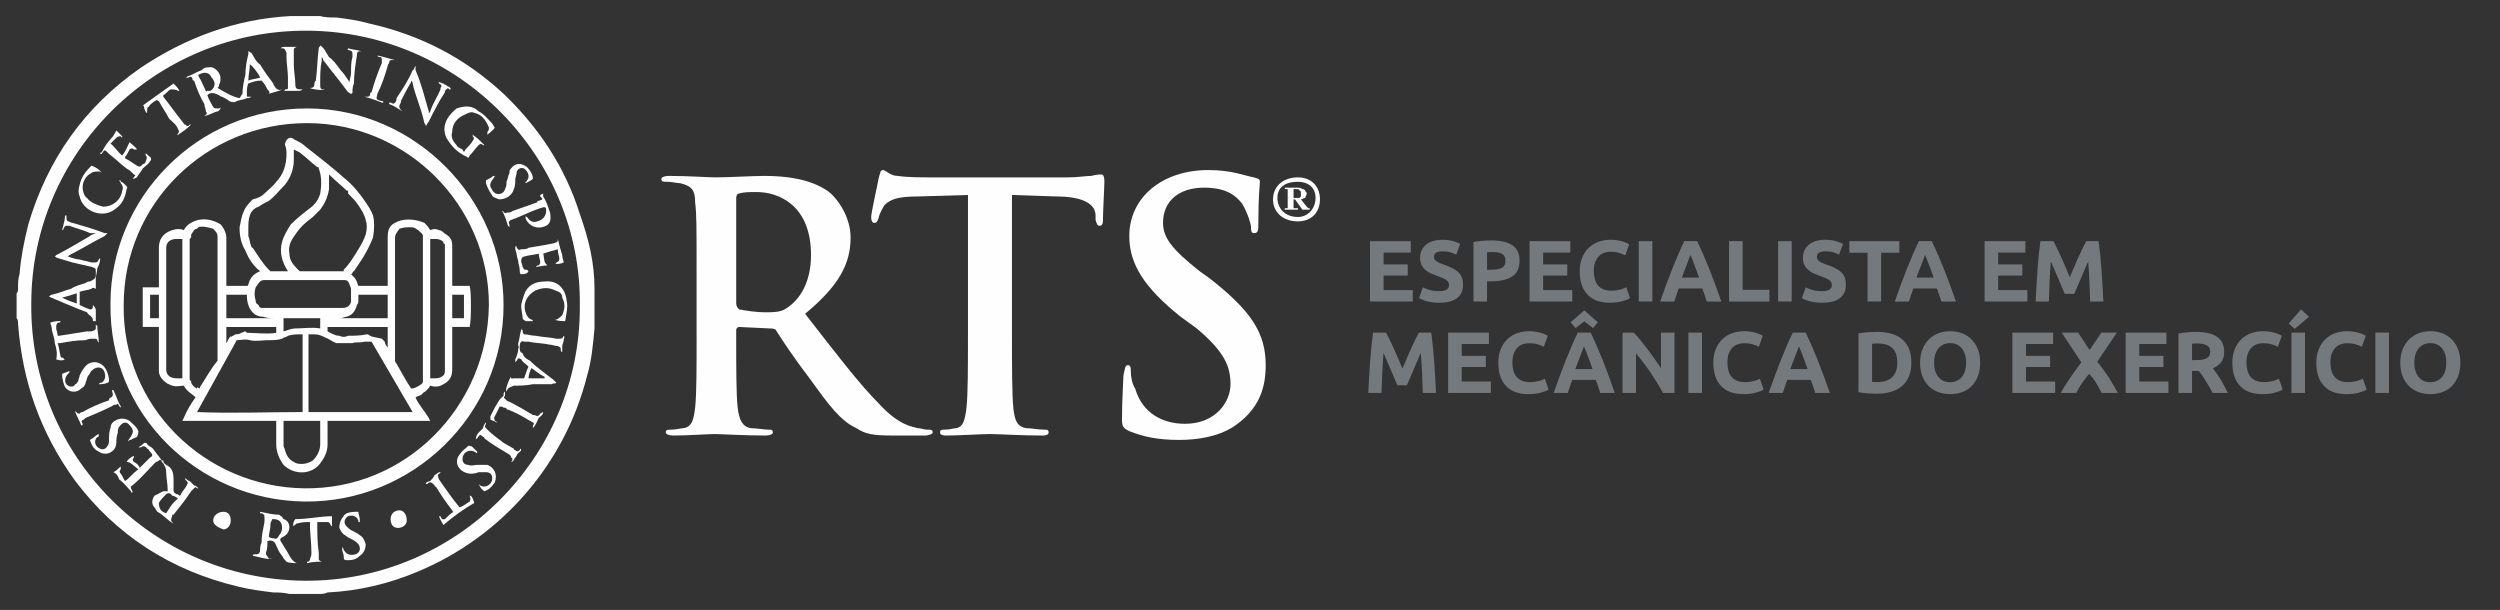 <?xml version="1.0" encoding="utf-8"?>
<!-- Generator: Adobe Illustrator 17.0.0, SVG Export Plug-In . SVG Version: 6.00 Build 0)  -->
<!DOCTYPE svg PUBLIC "-//W3C//DTD SVG 1.1//EN" "http://www.w3.org/Graphics/SVG/1.1/DTD/svg11.dtd">
<svg version="1.1" id="Camada_1" xmlns="http://www.w3.org/2000/svg" xmlns:xlink="http://www.w3.org/1999/xlink" x="0px" y="0px"
	 width="519.5px" height="126.75px" viewBox="0 0 519.5 126.75" enable-background="new 0 0 519.5 126.75" xml:space="preserve">
<rect x="0" y="0" width="519.5" height="126.75" fill="#333333" stroke="none"/>
<path fill="#FEFEFE" d="M14.118,53.317c0.914,0.305,1.829,0.61,2.438,0.61c0.914,0.305,1.523,0.305,2.438,0.61H19.3
	c0.913,0,0.913,0,1.219-0.61c0,0,0,0,0.305-0.305c0,0.914-0.305,1.524-0.61,2.133c0,0.61-0.305,1.524-0.305,2.133
	c0,0.914,0,1.524,0,2.134c-0.61-0.305-0.61-0.305-0.914,0c-0.914,0.305-1.523,0.305-2.438,0.61c0,0.914,0,1.829,0,2.743
	c0.609,0.305,1.219,0.61,2.133,0.915c0.305,0,0.61,0,0.61-0.61c0,0,0,0,0-0.305c0.609,0.61,0.609,0.913,0.609,1.219
	c0,0.305,0,0.914,0,1.219s0,0.609,0,0.914c-0.609,0-0.609,0-0.609,0s0,0,0-0.305c0-0.307-0.306-0.611-0.61-0.914
	c-0.305,0-0.61-0.611-0.61-0.611c-2.438-0.914-4.572-1.829-6.705-2.743c-0.609-0.305-0.914-0.305-1.219-0.61
	c0.305,0,0.305-0.305,0.61-0.305c1.523-0.305,2.743-0.914,3.962-1.219c0.914-0.61,2.133-0.914,3.048-1.219
	c0.305-0.305,0.61-0.305,0.914-0.305c0.61-0.305,1.219-0.61,1.219-1.219c0-0.305,0-0.305,0-0.914c0-0.61,0-0.61-0.914-0.914
	c-1.219-0.305-2.743-0.61-3.962-0.914c-0.914-0.305-2.133-0.61-3.048-0.914c-0.305,0-0.305-0.305-0.61-0.305l0.306-0.305
	c2.438-1.219,4.877-2.743,7.01-3.962c0.305-0.305,0.61-0.305,1.219-0.61c-0.61,0-0.914,0-1.219,0
	c-1.219-0.61-2.743-0.914-4.268-1.524h-0.305c-0.61,0-0.61,0-0.914,0.61c0,0,0,0.305-0.305,0.305l0,0
	c0.305-1.219,0.61-2.133,0.61-3.048c0.305,0,0.305,0,0.305,0c0,0.305,0,0.305,0,0.305c0,0.61,0,0.61,0.305,0.914
	c0.305,0,0.61,0.305,0.914,0.305c2.133,0.61,4.268,1.219,6.705,2.133c0.305,0,0.305,0,0.61,0c-0.306,0.305-0.306,0.305-0.61,0.61
	c-2.438,1.219-4.877,2.743-7.315,3.962L14.118,53.317L14.118,53.317z M15.948,60.936L15.948,60.936
	c-0.914,0.305-1.829,0.61-3.048,0.914c1.219,0.61,2.133,0.914,3.048,1.219C15.948,62.46,15.948,61.851,15.948,60.936z"/>
<path fill="#FEFEFE" d="M45.817,22.533c0,0-0.305,0.61-0.61,0.61c-1.219,0.305-1.829,0.914-2.743,0.914l0,0
	c0.61-0.305,0.61-0.61,0.306-0.914c0-0.61-0.306-0.914-0.306-1.524c-0.914-1.524-1.523-3.048-2.133-4.877
	c-0.305,0-0.305,0-0.305-0.305c-0.305-0.61-0.305-0.61-0.914-0.305c-0.305,0-0.305,0-0.305,0h-0.306c0.306,0,0.306-0.305,0.61-0.305
	c0.914-0.305,1.829-0.914,2.743-1.219c0.609-0.61,0.914-0.61,1.523-0.61c1.22-0.305,2.438,1.219,2.438,2.134
	c0,0.61,0,0.914-0.305,1.524c0,0.305,0,0.305-0.306,0.61c1.524,0.914,3.048,1.829,4.572,2.133c0.305-0.305,0.305-0.61,0.61-0.914
	c0-1.219,0.305-2.743,0.609-3.962c0-1.524,0.306-3.048,0.61-4.267c0,0,0-0.305,0-0.61c0.305,0,0.305,0.305,0.61,0.305
	c0.609,0.914,0.913,1.829,1.828,2.438c0.914,1.524,1.829,2.743,2.743,3.962c0,0.305,0.306,0.61,0.306,0.61
	c0.305,0.61,0.914,0.914,1.523,0.61l0,0c-0.305,0.305-1.829,0.61-2.743,0.914c0.306-0.305,0-0.61-0.305-0.914
	c-0.305-0.61-0.61-1.219-1.219-1.829l0,0c-1.219,0-1.829,0.305-2.743,0.61C51.3,17.962,51.3,18.876,51.3,19.79
	c0,0.305,0,0.305,0.305,0.305s0.305,0,0.61,0C51.914,20.4,51.61,20.4,51.306,20.4c-0.61,0.305-1.22,0.305-2.134,0.61
	c-0.305,0.305-0.913,0.305-1.523,0c-0.305-0.305-0.914-0.61-1.524-0.914c-0.305,0-0.609-0.305-0.609-0.305
	c-1.22-0.61-1.829-0.61-2.438,0c0.305,0.914,0.914,1.829,1.219,2.438c0.306,0.305,0.306,0.305,0.914,0.305
	c0.306,0,0.61,0,0.61-0.305C45.817,22.533,45.817,22.533,45.817,22.533L45.817,22.533z M41.244,15.523L41.244,15.523v0.305
	c0.61,0.914,0.914,1.829,1.524,3.048c0,0,0,0.305,0.305,0c0.305,0,0.61,0,0.61,0c0.609-0.305,0.914-0.914,0.914-1.524
	c0-0.305-0.306-0.914-0.61-1.219C43.378,14.914,42.463,14.914,41.244,15.523L41.244,15.523z M51.608,16.743L51.608,16.743
	c0.61-0.305,1.523-0.305,2.438-0.61c-0.305-0.914-1.828-2.743-2.133-2.743C51.912,14.609,51.608,15.523,51.608,16.743z"/>
<path fill="#FEFEFE" d="M28.748,92.939c0.61-0.305,0.914-0.611,1.22-0.914c0.305,0,0.609,0,0.609,0.305
	c0.305,0.305,0.914,0.609,1.219,0.914c0.61,0.914,1.22,1.523,1.829,2.438c0.306,0,0.306,0,0.306,0c0,0.611,0.305,0.611,0.609,0.914
	c1.22,0.611,1.524,1.523,1.524,3.049c0,0.609,0,1.523,0,2.133c0,0.305,0,0.609,0.61,0.914c0.305,0,0.305,0,0.609,0.305
	c0.305,0,0.305-0.305,0.305-0.305c0.306-0.609,0.914-1.219,1.22-1.83c0.305-0.609,0.305-0.609-0.306-1.219c0,0,0,0,0-0.305
	c0.306,0.305,0.61,0.609,0.914,0.609c0.306,0.307,0.61,0.611,0.914,0.914c0.306,0,0.61,0.307,0.914,0.611l0,0h-0.305
	c-0.305-0.305-0.305-0.305-0.61,0s-0.609,0.609-0.609,0.609c-1.22,1.828-2.438,3.354-3.657,4.877c-0.305,0-0.305,0-0.305,0.305
	c-0.306,0.914-0.306,0.914,0.305,1.525c0,0,0,0,0.609,0h-0.609l0,0c-1.219-0.611-2.133-1.83-3.354-2.439
	c-0.305-0.305-0.305-0.609-0.609-0.914c-0.61-0.609-0.61-1.523,0-2.438c0.609-0.305,1.219-0.609,1.829-0.914
	c0.305,0,0.609,0,0.914,0c0-0.305,0-0.305,0-0.305c0-1.219-0.306-2.438-0.306-3.656c0-0.914-0.305-1.221-0.609-1.83l-0.306-0.305
	c0-0.305-0.305-0.609-0.609-0.305c0,0-0.306,0.305-0.61,0.305c-1.524,1.523-3.048,3.354-4.877,4.877
	c-0.61,0.305-0.305,0.609,0,1.219c0,0,0,0,0,0.305l0,0c-0.305,0-0.305-0.305-0.305-0.305c-0.914-0.914-1.524-1.828-2.438-2.438
	c-0.305-0.914-0.61-1.219-1.219-1.523c0.61-0.307,0.914-0.611,1.523-1.221c0,0.307,0,0.307,0,0.307s0,0,0,0.305
	c-0.305,0.305-0.305,0.609,0,0.914c0.306,0.305,0.61,1.219,0.914,1.523c0.914-0.609,1.524-1.523,2.743-2.438
	c-0.914-0.611-1.523-1.525-2.438-1.525c0.305-0.609,1.219-1.219,1.523-1.219c0,0,0,0,0,0.305c-0.305,0.307-0.305,0.611,0,0.914
	c0.61,0.307,0.914,0.611,1.22,1.221c0.305-0.307,0.305-0.307,0.305-0.307c0.609-0.609,1.219-1.219,1.829-1.828
	c0.609-0.305,0.609-0.609,0-1.219c-0.306-0.305-0.306-0.611-0.61-0.611c-0.305-0.609-0.914-0.609-1.219-0.305
	c-0.305,0-0.305,0-0.305,0.305C29.054,92.939,29.054,92.939,28.748,92.939L28.748,92.939z M36.978,103.605L36.978,103.605
	c-0.306-0.305-0.914-0.609-1.219-0.609c-0.306-0.609-0.914-0.609-1.22-0.305c-0.609,0.609-1.219,1.219-1.523,1.828
	c0,0.914,0.305,1.83,1.523,2.133C35.149,105.74,35.759,104.521,36.978,103.605z"/>
<path fill="#FEFEFE" d="M116.527,72.822L116.527,72.822c0-0.609,0-0.609-0.61-0.914c-0.609,0-1.219-0.305-1.829-0.305
	c-1.219-0.305-3.048-0.305-4.267-0.609c-0.305,0-0.61,0-0.914,0c-0.61-0.305-0.914,0.305-0.914,0.914v0.305
	c0,0.609,0,0.914,0.61,1.219c0.305,0.914,0.914,1.219,1.523,1.525c1.524,1.523,3.354,2.742,4.877,3.961
	c0.306,0.305,0.306,0.305,0.61,0.609c-0.305,0.307-0.61,0-0.914,0.307c-1.219,0-2.743,0-3.962,0
	c-1.524,0.305-2.743,0.305-3.962,0.305c-0.61,0.305-1.219,0.305-1.524,1.219l0,0c-0.305-0.305,0.306-2.133,0.914-3.049
	c0,0.305,0.306,0.611,0.306,0.305c0.914,0,1.829,0,2.438,0c0.305-0.914,0.61-1.828,0.914-2.438c-0.61-0.609-1.219-0.914-1.524-1.523
	c-0.609-0.305-0.609-0.305-0.913,0.305c0,0,0,0-0.306,0.305c0-0.305,0-0.305,0-0.609c0.306-0.609,0.61-1.523,0.61-2.133
	c0-0.305,0.305-0.305,0-0.611c0-0.305,0-0.305,0-0.609c0.305-0.914,0.305-1.828,0.61-2.742c0,0,0,0,0-0.305
	c0,0.305,0.305,0.305,0.305,0.305c0,0.609,0,0.609,0.305,0.914c0.914,0,1.524,0.305,2.438,0.305
	c1.523,0.305,3.048,0.305,4.267,0.609h0.305c0.914,0,0.914,0,1.22-0.609l0,0c0.305,0.305,0,0.609,0,0.914
	c0,0.303-0.306,0.914-0.306,1.219s0,0.609,0,1.219C116.831,73.129,116.527,73.129,116.527,72.822L116.527,72.822z M113.173,78.613
	L113.173,78.613v-0.305c-1.219-0.609-1.828-1.219-2.742-1.828c-0.306,0.609-0.61,1.523-0.61,2.133
	C110.736,78.613,111.65,78.613,113.173,78.613z"/>
<path fill="#FEFEFE" d="M66.541,9.428c0.914,0.61,1.22,1.524,1.829,2.438c0.914,0.61,1.524,1.524,2.438,2.743
	c0.609,0.61,1.219,1.524,1.829,2.438c0-0.61,0.305-1.219,0.305-1.829c0-1.219,0-2.438,0.305-3.353V11.56
	c0-0.914,0-0.914-0.914-1.219c0,0,0,0-0.305,0c0.305,0,0.305-0.305,0.305-0.305c0.914,0.305,1.829,0.305,2.743,0.61l0,0
	c-0.609,0-0.914,0-0.914,0.914c-0.305,1.829-0.609,3.962-0.609,5.791c-0.306,0.61-0.306,1.219-0.306,1.829c0,0,0,0.305-0.305,0.305
	s-0.305-0.305-0.61-0.305c-1.523-2.133-3.353-4.267-5.181-6.705c0,0,0-0.305-0.305-0.61c0,0.305,0,0.61,0,0.914
	c-0.306,1.219-0.306,3.048-0.306,4.267v0.305c0,0.914,0,1.219,0.61,1.219c0.305,0,0.305,0,0.305,0c-0.305,0.305-2.743,0-3.048-0.305
	h0.305c0.306,0,0.61-0.305,0.61-0.61s0-0.61,0.305-0.914c0.306-2.133,0.306-4.572,0.61-6.705
	C66.238,9.732,66.541,9.732,66.541,9.428L66.541,9.428z"/>
<path fill="#FEFEFE" d="M88.487,26.191c0-0.305-0.305-0.61-0.305-0.61c-0.61-3.048-1.829-5.486-2.438-8.229
	c0-0.305,0-0.305-0.305-0.61c0,0.305,0,0.305,0,0.305c-0.914,1.524-1.524,2.743-2.133,3.962c0,0.305,0,0.305,0,0.305
	c-0.61,0.914-0.306,1.219,0.305,1.829l0,0l0,0c-0.914-0.61-1.829-1.219-2.743-1.524v-0.305c0.305,0,0.305,0,0.305,0
	c0.61,0.305,0.61,0.305,0.914,0c0.306-0.305,0.306-0.61,0.306-0.914c1.219-1.829,2.438-3.657,3.353-5.791
	c0.305,0,0.305-0.61,0.61-0.914c0,0.305,0,0.914,0,0.914c1.219,2.743,1.829,5.486,2.743,8.534v0.305
	c0.305,0,0.305-0.305,0.305-0.305c0.61-1.829,1.524-3.048,2.133-4.572c0,0,0,0,0-0.305c0.305-0.305,0.305-0.61-0.305-0.914
	c0,0,0-0.305-0.305-0.305c0.609,0,0.913,0.305,1.219,0.305c0.305,0.305,0.609,0.305,0.914,0.61c0.305,0,0.609,0.305,0.609,0.61
	c0,0,0,0-0.305,0c-0.305-0.305-0.305-0.305-0.61,0s-0.305,0.305-0.305,0.61c-1.219,1.829-2.438,4.267-3.353,6.096
	C88.791,25.581,88.791,25.886,88.487,26.191L88.487,26.191z"/>
<path fill="#FEFEFE" d="M61.665,117.018L61.665,117.018c-0.609,0-1.523,0-2.133-0.305c-0.305-0.307-0.61-0.611-0.914-1.221
	c-0.609-0.609-0.914-1.523-1.219-2.133c-0.305-0.914-0.914-1.219-1.829-0.914c0,0.914,0,1.525-0.305,2.439
	c0,0.609,0.305,0.609,0.609,1.219c0.306,0,0.306,0,0.61,0c-0.61,0.305-3.657-0.611-3.962-0.611c0-0.305,0.305-0.305,0.305-0.305
	c0.914,0,0.914,0,1.219-0.609c0-0.609,0-1.219,0.306-1.828c0-1.525,0.305-2.744,0.609-4.268c0-0.305,0-0.609,0-0.609
	c0-0.914,0-0.914-0.609-1.221h-0.306l0,0v-0.305c1.524,0.305,2.743,0.611,3.963,0.611c0.305,0.305,0.609,0.305,0.913,0.914
	c1.22,0.305,1.524,1.828,0.914,2.742c-0.305,0.609-0.914,0.914-1.523,1.219c0,0.305,0,0.305-0.305,0.305
	c0.305,0,0.305,0.305,0.305,0.305c0.609,0.914,0.914,1.525,1.523,2.439C60.142,115.492,60.75,116.713,61.665,117.018L61.665,117.018
	z M55.874,111.531L55.874,111.531c0.306,0.305,0.61,0.305,0.914,0.305c0.61,0.305,0.914,0,1.219-0.609
	c0.306-0.305,0.61-0.914,0.61-1.525c0-1.219-0.61-1.828-1.829-1.828c-0.305,0-0.305,0-0.305,0.305
	c-0.305,0.305-0.305,0.914-0.305,1.219C56.18,110.008,55.874,110.922,55.874,111.531L55.874,111.531z"/>
<path fill="#FEFEFE" d="M98.24,28.02L98.24,28.02c0.914,0.61,1.524,1.219,2.438,2.133l0,0h-0.306c-0.305-0.305-0.609-0.305-0.914,0
	c-0.609,0.61-1.219,1.524-1.829,2.133c-0.305,0.61-0.305,0.61-0.609,0.305c-2.133-0.914-3.354-2.438-4.268-3.962
	c-1.219-2.743,0.61-4.877,2.134-6.096c1.828-0.61,3.353-0.61,4.571,0.61c1.22,0.61,1.829,1.524,2.743,2.438
	c0.305,0.305,0.305,0.61,0.61,0.914c-0.306,0.61-0.914,0.914-1.524,1.524l0,0c0-0.305,0-0.305,0-0.61
	c0.306-0.305,0.306-0.61,0.306-0.914c-0.61-1.524-1.524-2.743-3.049-3.048c-0.609-0.305-1.219,0-1.829,0.305
	c-1.523,0.61-2.742,1.829-2.742,3.657c-0.306,0.914,0,1.829,0.914,2.743c0,0.305,0.609,0.61,1.219,0.914
	c0.305,0.61,0.305,0.61,0.609,0c0.61-0.61,1.22-1.219,1.524-1.829c0.305-0.305,0.305-0.61,0-0.914c0-0.305,0-0.305-0.305-0.305
	h0.306L98.24,28.02L98.24,28.02z"/>
<path fill="#FEFEFE" d="M18.995,34.42c0.914,0.305,1.829,0.914,2.133,1.524c-0.305-0.305-0.305-0.305-0.609-0.305
	c-0.306,0-1.22,0-1.524,0.305c-1.219,0.61-1.829,1.829-1.829,3.048c0,0.61,0.306,1.829,0.914,2.133
	c0.61,0.914,2.133,1.524,3.354,1.829c1.829,0,3.656-1.219,3.962-3.353c0.305-0.61,0-1.219-0.306-1.524
	c0-0.305-0.305-0.305-0.305-0.61c0.305,0,0.305,0,0.305,0.305c0.306,0,0.61,0.305,0.914,0.61c0.306,0.305,0.61,0.61,0.306,0.914
	c-0.306,1.829-0.914,3.048-2.133,3.962c-2.743,2.438-7.011,0.61-7.62-2.438c-0.306-0.61-0.306-1.524,0-2.438
	C16.862,36.858,17.777,35.639,18.995,34.42z"/>
<path fill="#FEFEFE" d="M117.441,66.727c-0.61,0-1.524,0-2.133-0.305h0.305c0.61-0.305,0.914-0.609,1.219-0.914
	c0.61-1.523,0.61-2.438,0-3.657c0-0.914-0.609-1.219-1.523-1.524c-1.22-0.61-2.438-0.61-3.962,0
	c-1.829,0.914-2.743,2.743-2.134,4.572c0.306,0.914,0.61,1.219,1.22,1.525c0,0,0.305,0,0.305,0.305h-0.305c-0.306,0-0.914,0-1.22,0
	c-0.305-0.305-0.609-0.305-0.609-0.611c0-0.609-0.306-1.828-0.306-2.438c0-0.608,0.306-1.523,0.61-2.438
	c0.61-1.829,2.133-2.743,4.267-2.743c2.438-0.305,4.268,1.219,4.572,3.962C118.051,63.679,117.745,64.898,117.441,66.727
	L117.441,66.727z"/>
<path fill="#FEFEFE" d="M112.869,40.211c0,0.305,0,0.305,0,0.61c0.61,0.914,0.914,1.829,1.219,2.743
	c0.306,0.61,0.306,1.219,0.306,1.829c0,0.61-0.306,1.219-0.914,1.524c-1.829,0.914-3.657,0-4.268-1.524c0-0.305,0-0.305,0-0.61
	c0,0.305,0.306,0.305,0.306,0.305c0.609,0.914,1.219,1.219,2.133,0.914c1.219-0.305,1.829-1.219,1.829-2.133c0,0,0,0,0-0.305
	c0-0.61-0.305-0.61-1.219-0.305c-1.829,0.61-3.657,1.524-5.182,2.133c-0.305,0-0.609,0.305-0.914,0.305
	c-0.305,0.305-0.609,0.305-0.305,0.914c0,0,0,0.305,0,0.61l-0.305-0.305c-0.306-0.914-0.61-2.133-1.22-3.048
	c0.306,0,0.306,0,0.306,0.305c0.305,0,0.609,0.305,0.609,0c0.61,0,0.914,0,1.22-0.305c1.829-0.61,3.353-1.219,5.181-1.829
	c0-0.305,0-0.305,0.305-0.305c0.914-0.305,0.914-0.305,0.306-0.914c0-0.305,0-0.305,0-0.305S112.26,40.516,112.869,40.211
	L112.869,40.211z"/>
<path fill="#FEFEFE" d="M25.396,28.629l-0.306-0.305c-0.305,0-0.609,0-0.913,0.305c-0.306,0.305-0.914,0.914-1.22,1.219
	c0.914,0.61,1.524,1.829,2.438,2.438c0.609-0.61,1.219-2.133,1.523-2.743c0.306,0.305,1.524,1.219,1.524,1.524c0,0,0,0-0.61,0
	c-0.305-0.305-0.609-0.305-0.914,0c-0.305,0.61-0.609,1.219-0.914,1.524c0,0,0,0,0,0.305c0.61,0.305,1.524,0.914,2.438,1.524
	c0.61,0.305,0.61,0.305,1.219-0.305c0.306,0,0.61-0.305,0.61-0.61c0.305-0.61,0.305-0.914,0-1.219c0-0.305,0-0.305-0.305-0.61
	c0.305,0.305,0.305,0.305,0.609,0.305c0,0.305,0.305,0.305,0.61,0.61s0.305,0.61,0,0.914c-0.306,0.61-0.914,0.914-1.524,1.524
	c-0.305,0.61-0.914,1.219-1.219,1.829c-0.61,0.305-0.61,0.305-0.914,0.305l0.305-0.305c0-0.305,0.61-0.305,0-0.61
	c-0.609-0.61-0.914-0.914-1.523-1.219c-1.219-0.914-2.438-2.133-3.657-3.048c0,0,0,0-0.305-0.305c-0.61-0.61-0.61-0.61-1.22,0.305
	c0,0,0,0-0.305,0c0-0.305,0-0.305,0.305-0.305c0.61-1.219,1.22-2.133,1.829-2.743c0.61-0.61,0.914-1.219,1.22-1.829
	c0.609,0.61,0.914,0.914,1.219,1.219L25.396,28.629L25.396,28.629L25.396,28.629z"/>
<path fill="#FEFEFE" d="M109.822,56.365c-0.305,0.61-0.914,0.61-1.524,0.61c-0.305,0-0.305-0.61-0.305-0.914
	c0-0.61-0.305-1.219-0.305-1.829c-0.306-0.914-0.306-1.524-0.61-2.438c0-0.305,0-0.305,0-0.61l0,0c0.305,0,0.305,0,0.305,0.305
	c0.306,0.305,0.306,0.61,0.914,0.305c0.61,0,1.22,0,1.524-0.305c1.829-0.305,3.657-0.61,5.181-0.914l0,0
	c0.914-0.305,0.914-0.305,0.914-0.914v-0.305l0,0c0,0,0,0,0,0.305c0.306,1.219,0.61,2.438,0.914,3.353
	c0,0.61,0.306,1.219,0.306,1.524c-0.61,0.305-1.22,0.305-1.524,0.305s-0.305,0-0.305,0c0.305,0,0.305-0.305,0.305-0.305
	c0.61-0.305,0.61-0.305,0.61-0.914c0-0.305-0.306-0.914-0.306-1.829c-1.219,0.305-2.133,0.61-3.048,0.914
	c0.305,0.914,0,1.829,0.914,2.438c-0.914,0-1.829,0.305-2.438,0.305l0,0c0.305-0.305,0.305-0.305,0.609-0.305
	c0,0,0.306-0.305,0.306-0.61c0-0.61-0.306-1.219-0.306-1.829c-1.219,0.305-2.133,0.305-3.048,0.61c-0.305,0-0.61,0.305-0.61,0.914
	c0,0.305,0.306,0.914,0.306,1.219c0.305,0.61,0.305,0.61,0.914,0.61C109.822,56.365,109.822,56.365,109.822,56.365L109.822,56.365
	L109.822,56.365z"/>
<path fill="#FEFEFE" d="M36.672,28.02c0.306,0,0.306-0.305,0.306-0.305c0.305-0.305,0.305-0.305,0-0.914
	c-0.306-0.914-1.219-1.524-1.829-2.133c-0.61-1.219-1.524-2.438-2.133-3.657c-0.306,0-0.306,0-0.306-0.305
	c-0.609,0.305-1.523,0.914-1.829,1.524c-0.305,0-0.305,0.305-0.305,0.914v0.305c-0.305,0-0.305-0.305-0.609-0.914
	c0-0.305,0-0.61-0.306-0.61c2.133-1.524,4.268-3.048,6.4-4.572c0.609,0.61,0.914,0.914,1.219,1.524c0,0,0,0-0.305,0l0,0
	c-0.306-0.305-1.22-0.305-1.524-0.305c-0.609,0.305-0.914,0.914-1.523,1.219c0,0,0,0,0,0.305c1.219,1.524,2.742,3.657,3.962,5.181
	c0.305,0.305,0.305,0.61,0.609,0.61c0.306,0.305,0.306,0.305,0.61,0.305c0.305-0.305,0.305-0.305,0.61-0.305l0,0
	c-0.914,0.914-1.829,1.524-2.743,2.134C36.978,28.02,36.978,28.02,36.672,28.02L36.672,28.02z"/>
<path fill="#FEFEFE" d="M98.544,104.521c-2.133,1.219-4.267,2.742-6.399,4.572c-0.306-0.611-0.61-0.914-0.914-1.83l0,0h0.305
	c0.305,0.914,0.61,0.611,0.914,0.611c0.61-0.611,1.219-1.221,1.829-1.525c-0.305,0-0.305-0.305-0.305-0.305
	c-1.22-1.523-2.438-3.354-3.354-4.877c-0.305,0-0.305-0.305-0.305-0.305c-0.61-0.609-0.914-0.914-1.524-0.305h-0.305
	c0-0.305,0-0.305,0.914-0.611c0.305-0.305,0.61-0.609,0.914-1.219c0.61-0.305,0.61-0.609,1.219-0.609c0,0,0,0.305-0.305,0.305
	c-0.306,0.305-0.306,0.305,0,1.219l0,0c1.523,2.133,2.743,3.963,4.267,5.791c0.914-0.305,1.524-0.914,2.133-1.219
	c0-0.305,0.306-0.609,0-0.914v-0.305C97.935,102.998,98.24,103.301,98.544,104.521L98.544,104.521z"/>
<path fill="#FEFEFE" d="M67.456,116.713c-1.219,0-2.438,0-3.656,0.305c0-0.305,0-0.305,0-0.305s0,0,0.305,0
	c0.305-0.307,0.305-0.307,0.305-0.611c0.305-0.609,0.305-0.914,0.305-1.219c0-2.133-0.305-3.961-0.305-5.791
	c0-0.305,0-0.305,0-0.609c-0.914,0-1.523,0-2.743,0.305c0,0-0.305,0-0.305,0.305c-0.305,0-0.305,0.305-0.305,0.305
	c-0.306-0.305,0-1.219,0.305-1.523c2.743,0,5.181-0.609,7.62-0.609c0,0.914,0,1.523,0,2.133l-0.305-0.305
	c0-0.307-0.306-0.611-0.61-0.611c-0.61,0-1.219,0-2.133,0v0.305c0,2.135,0,3.963,0.305,6.098c0,0.305,0,0.609,0,1.219
	c0,0.305,0,0.305,0.61,0.609C67.152,116.713,67.152,116.713,67.456,116.713L67.456,116.713L67.456,116.713z"/>
<path fill="#FEFEFE" d="M11.681,74.652c0.305-1.219,0-2.438-0.306-3.354c0-1.219-0.609-2.133-0.609-3.047
	c0-0.307-0.306-0.914-0.306-1.221c0.914-0.305,1.524-0.305,2.134-0.305c0,0.305-0.306,0.305-0.306,0.305
	c-0.609,0-0.609,0.611-0.609,1.221c0,0.305,0.305,0.914,0.305,1.523h0.305c1.829-0.305,3.962-0.609,5.791-0.914
	c0.306,0,0.61,0,0.914,0c0.914-0.305,0.914-0.305,0.914-0.914c0,0,0-0.305,0-0.609c0,0.305,0.305,0.305,0.305,0.305
	c0,1.219,0.306,2.133,0.306,3.352c0,0,0,0,0,0.307c0-0.307-0.306-0.307-0.306-0.611s-0.305-0.305-0.914-0.305
	c-0.305,0-0.913,0-1.523,0.305c-1.829,0-3.657,0.305-5.181,0.611c-0.306,0-0.306,0-0.61,0c0.305,0.914,0.305,1.523,0.61,2.742
	c0,0.305,0.305,0.305,0.609,0.305c0,0.305,0,0.305,0.306,0.305C13.204,74.957,12.29,74.957,11.681,74.652L11.681,74.652z"/>
<path fill="#FEFEFE" d="M74.467,106.35c0,0.609,0.305,0.914,0.305,1.828v0.305c-0.305,0-0.305,0-0.305-0.305
	c-0.306-0.914-1.22-1.219-2.134-0.914c-0.914,0.611-0.914,1.525-0.305,2.133c0.305,0.305,0.61,0.611,1.219,0.914
	c0.61,0.305,1.22,0.611,1.524,0.914c0.609,0.305,0.914,0.914,1.219,1.83c0,0.914-0.305,1.828-1.219,2.438
	c-0.914,0.914-1.829,0.914-2.743,0.914c-0.61,0-0.61-0.305-0.61-0.914c0-0.305-0.305-0.914-0.305-1.219s0-0.305,0-0.609
	c0.305,0.305,0.305,0.609,0.305,0.609c0.61,0.914,1.22,1.219,2.438,0.914c0.914-0.305,1.219-1.219,0.61-2.133
	c-0.306-0.305-0.61-0.611-1.22-0.914c-0.609-0.305-1.219-0.611-1.523-0.914c-0.61-0.305-0.914-0.914-1.22-1.525
	c0-0.912,0.306-1.828,0.914-2.438c0-0.305,0.306-0.305,0.61-0.609C72.943,106.35,73.552,106.35,74.467,106.35L74.467,106.35z"/>
<path fill="#FEFEFE" d="M20.52,90.195c0,0.611,0,0.611-0.306,0.611c-0.913,0.914-0.305,2.133,0.61,2.438
	c0.61,0.305,1.219,0,1.524-0.609c0.305-0.307,0.305-0.914,0.305-1.219c0-0.611,0-1.83,0.305-2.439c0-0.609,0.306-1.219,0.914-1.523
	c0.914-0.609,2.133-0.609,3.048,0c0.61,0.609,1.524,1.219,1.829,2.135c0,0.609,0,0.609-0.305,1.219
	c-0.61,0.305-0.914,0.305-1.219,0.609c-0.306,0-0.306,0-0.61,0.305c0-0.305,0.305-0.609,0.305-0.609c0.914-1.219,0.914-1.83,0-2.744
	c-0.609-0.914-1.523-0.609-2.133,0.307c-0.305,0.305-0.305,0.914-0.305,1.219c-0.305,0.914-0.305,1.523-0.305,2.133
	s-0.306,1.219-0.61,1.523c-0.914,0.914-2.133,0.914-3.048,0.305c-1.219-0.609-1.524-1.523-1.829-2.438
	C19.301,91.109,20.214,90.195,20.52,90.195L20.52,90.195z"/>
<path fill="#FEFEFE" d="M14.423,77.395c0,0,0,0-0.305,0.305c-0.609,0.611-0.914,1.83,0,2.439c0.61,0.305,1.219,0.305,1.524-0.305
	c0.305,0,0.305-0.307,0.609-0.611c0-0.305,0.306-0.914,0.306-1.219c0.305-0.609,0.609-1.219,0.914-1.523
	c0.914-1.523,3.353-1.83,4.571,0.305c0.306,0.609,0.61,1.523,0.61,2.133c0,0.305,0,0.609-0.305,0.609
	c-0.61,0.307-1.22,0.307-1.829,0.307c0,0,0,0,0.305-0.307c0,0,0,0,0.305,0c0.914-0.609,0.914-1.828,0.306-2.742
	c-0.61-0.609-1.524-0.609-2.438,0.305c-0.305,0.305-0.305,0.609-0.609,0.914c-0.306,0.305-0.306,0.914-0.61,1.523
	c0,0.307-0.305,0.914-0.914,1.221c-0.914,0.912-2.438,0.912-3.353-0.307c-0.306-0.609-0.61-1.828-0.61-2.742
	c0.61-0.305,0.914-0.305,1.523-0.609L14.423,77.395L14.423,77.395z"/>
<path fill="#FEFEFE" d="M110.736,37.163c-0.305,0.305-0.914,0.61-1.524,0.914c0,0,0,0,0-0.305c0,0,0.306,0,0.306-0.305
	c0.609-0.61,0.305-1.829-0.61-2.438c-0.61-0.305-1.219,0-1.524,0.61c0,0.61-0.305,1.219-0.305,1.524c0,0.61,0,1.524-0.305,2.133
	c-0.305,1.219-1.524,2.134-3.048,2.134c-0.61-0.305-1.22-0.305-1.524-0.914c-0.61-0.914-0.914-1.524-1.219-2.438
	c0-0.305,0-0.61,0-0.61c0.61-0.305,1.219-0.61,1.523-0.914c0.306,0,0.306,0,0.306,0c0,0.305-0.306,0.305-0.306,0.61
	c-0.609,0.61-0.913,1.524-0.305,2.133c0.61,1.524,2.438,1.219,2.743,0c0.305-0.61,0.305-0.914,0.305-1.524
	c0.306-0.61,0.306-1.219,0.61-1.829c0-0.305,0-0.61,0.305-0.914c0.914-1.219,2.133-1.219,3.354-0.305
	C110.125,35.334,110.736,36.249,110.736,37.163L110.736,37.163z"/>
<path fill="#FEFEFE" d="M99.154,94.158c-0.305,0-0.305-0.305-0.61-0.305c-1.219-0.611-2.438,0.305-2.438,1.523
	c0,0.609,0.305,1.219,1.219,1.219c0.61,0.305,1.219,0,1.829,0s1.524,0,2.133,0c1.524,0.611,2.133,2.133,1.524,3.658
	c-0.61,0.914-1.219,1.523-2.133,1.828c-0.61-0.305-0.914-0.914-1.22-1.523c0.306,0.305,0.306,0.305,0.306,0.305
	c0.914,0.609,2.133,0,2.438-0.914c0.305-1.219-0.305-1.83-1.219-1.83c-0.61,0-0.914,0-1.524,0c-0.609,0.307-1.219,0.307-1.829,0.307
	c-2.438-0.307-3.353-2.439-2.133-3.963c0.61-0.914,1.219-1.219,1.829-1.828c0.305,0,0.61,0,0.914,0.305
	c0.305,0.305,0.61,0.609,0.914,0.914V94.158L99.154,94.158L99.154,94.158z"/>
<path fill="#FEFEFE" d="M103.42,87.758c-0.305,0-0.305,0-0.305,0c-0.305-0.307-0.914-0.307-1.219-0.611c0-0.305,0-0.305,0-0.609
	c0.305-0.609,0.609-1.219,0.914-1.828c0.609-0.914,0.914-1.83,1.829-2.439c0-0.609,0-0.609,0.305-0.914c0,0.305,0,0.305,0,0.914
	c-0.305,0.305-0.305,0.305,0,0.611c0.305,0.305,0.61,0.609,0.914,0.609c1.829,0.914,3.353,1.828,4.877,2.742
	c0.305,0,0.305,0,0.305,0c0.61,0.305,0.914,0.305,1.22-0.305c0,0,0,0,0.609-0.305c0,0.609-0.609,0.914-0.914,1.219
	c-0.305,0.609-0.609,1.523-1.219,2.133l0,0c0-0.305,0-0.305,0-0.609c0.305-0.305,0.305-0.305,0-0.609
	c-0.305,0-0.305-0.307-0.61-0.307c-1.523-0.914-3.048-1.828-4.877-2.438c0-0.305-0.305-0.305-0.609-0.305
	c-0.306-0.305-0.914-0.305-0.914,0c-0.306,0.609-0.61,1.219-0.914,1.828c-0.306,0.307,0,0.611,0,0.914
	C103.115,87.453,103.115,87.758,103.42,87.758L103.42,87.758z"/>
<path fill="#FEFEFE" d="M62.885,18.571c-0.306,0.305-0.61,0.305-1.22,0.305c-0.914,0-1.829,0-2.743,0
	c0.306,0,0.306-0.305,0.306-0.305c0.609,0,0.609,0,0.609-0.61s0-1.219,0-1.829c0-1.219-0.305-3.048-0.305-4.267
	c0-0.305,0-0.61,0-0.914c-0.305-0.61-0.305-0.914-0.914-0.914l0,0c-0.305,0-0.305,0-0.305,0c0.305-0.305,0.305-0.305,1.219-0.305
	c0.305,0,0.61,0,1.219,0c0.306,0,0.61,0,1.524,0c-0.61,0-0.61,0-0.61,0c-0.609,0.305-0.609,0.305-0.609,0.914
	c0,0.914,0,1.829,0,2.743c0,1.524,0.305,2.743,0.305,3.962l0,0C61.361,18.571,61.665,18.571,62.885,18.571L62.885,18.571
	L62.885,18.571z"/>
<path fill="#FEFEFE" d="M100.983,88.063L100.983,88.063c-0.305,0.609-0.305,0.609,0.305,1.219c0.914,0.914,2.133,1.828,3.354,2.742
	c0.609,0.305,1.523,0.914,2.133,1.219c0,0.307,0.305,0.307,0.305,0.307c0.306,0.305,0.61,0.305,0.914,0c0,0,0-0.307,0.305-0.307
	c0,0.611-0.305,0.611-0.609,0.914c-0.306,0.307-0.306,0.611-0.61,0.914c-0.305,0.307-0.305,0.914-0.914,0.914l0.306-0.305
	c0-0.305,0-0.609-0.306-0.609c0-0.305,0-0.305-0.305-0.609c-1.524-0.914-3.657-2.135-5.181-3.354c0,0,0-0.305-0.306-0.305
	c-0.609-0.611-0.609-0.611-1.219,0.305c0,0-0.305,0-0.305,0.305c0-0.609,0.305-1.219,0.609-1.523
	c0.306-0.305,0.61-0.611,0.914-0.914c0-0.305,0.306-0.914,0.61-1.219C100.983,88.063,100.983,88.063,100.983,88.063L100.983,88.063z
	"/>
<path fill="#FEFEFE" d="M16.862,88.367L16.862,88.367c-0.305-0.914-0.914-1.83-1.219-2.742c0-0.307,0-0.307,0-0.307
	s0,0.307,0.305,0.307c0,0.305,0.305,0.305,0.61,0.305c0.305-0.305,0.305-0.305,0.609-0.305c1.524-0.914,3.657-1.83,5.486-2.439
	c0-0.305,0-0.305,0-0.305c0.914-0.609,0.914-0.609,0.61-1.828l0,0c0.305,0,0.305,0,0.305,0c0.61,1.219,0.914,2.438,1.524,3.352
	c0,0,0,0,0,0.307c-0.306-0.307-0.306-0.307-0.306-0.307c-0.305-0.609-0.305-0.609-0.609-0.305c-0.306,0-0.61,0-0.914,0.305
	c-1.829,0.914-3.962,1.83-5.486,2.439l-0.305,0.305c-0.61,0.305-0.61,0.305-0.306,0.914c0,0.305,0,0.305,0,0.305L16.862,88.367
	L16.862,88.367z"/>
<path fill="#FEFEFE" d="M78.429,11.561c0.609,0,3.353,0.914,3.656,0.914c-0.305,0-0.305,0-0.609,0c-0.306,0-0.61,0-0.61,0.61
	c0,0-0.305,0.305-0.305,0.61c-0.61,2.133-1.219,3.962-2.133,5.791l0,0c-0.306,1.219-0.306,1.219,0.914,1.524
	c0.305,0,0.305,0,0.305,0.305c-0.305,0-0.305,0-0.305,0c-1.524-0.61-2.438-0.914-3.657-1.219l0,0c0.305,0,0.305,0,0.609,0
	c0.306,0,0.306,0,0.61-0.305c0-0.305,0-0.61,0.305-0.61c0.61-2.133,1.22-3.962,2.134-6.096c0-0.305,0-0.305,0-0.305
	c0-0.61,0-0.914-0.306-0.914C78.429,11.866,78.429,11.561,78.429,11.561L78.429,11.561L78.429,11.561z"/>
<path fill="#FEFEFE" d="M82.696,109.701c-0.914,0-1.524-0.609-1.524-1.828s0.914-1.828,1.829-1.828c0.914,0,1.524,0.914,1.524,2.133
	C84.525,109.092,83.61,109.701,82.696,109.701z"/>
<path fill="#FEFEFE" d="M47.949,108.178c0,0.914-0.61,1.83-1.523,1.83c-0.914-0.307-2.134-0.914-2.134-1.83
	c0-1.219,1.22-1.828,2.134-1.828S47.949,106.959,47.949,108.178z"/>
<path fill="#FEFEFE" d="M3.451,66.117v-5.18c0.305-0.305,0.305-0.61,0.305-1.219c0-0.914,0-1.829,0.306-2.743
	c0.305-3.657,0.914-6.705,1.829-10.363C9.853,33.201,17.473,22.229,29.359,14C38.502,7.904,48.865,3.942,60.447,3.333
	c0,0,0.305,0,0.61,0h5.181c0,0,0,0,0.305,0c0.914,0.305,2.134,0.305,3.354,0.305c2.438,0.305,4.572,0.61,6.705,1.219
	c10.972,2.438,20.116,7.315,28.04,14.63c7.314,7.01,12.801,15.239,15.849,24.992c1.829,5.181,3.048,10.058,3.048,15.544
	c0,0.305,0,0.61,0,0.914v5.18c0,0.307,0,0.611,0,0.914c0,0.305,0,0.914,0,1.221c-0.305,3.352-0.609,6.705-1.523,9.752
	c-4.572,18.287-17.679,33.525-35.355,40.842c-5.791,2.438-12.19,3.961-18.592,4.266c-0.61,0.307-1.219,0.307-1.829,0.307h-5.49
	c0,0-0.305,0-0.609,0c-1.22-0.307-2.438-0.307-3.354-0.307c-2.438-0.305-4.877-0.609-7.314-1.219
	c-14.021-3.352-25.297-10.666-33.831-21.943C8.326,89.891,4.669,79.225,3.754,67.338C3.756,67.031,3.756,66.422,3.451,66.117
	L3.451,66.117L3.451,66.117z M120.489,63.375c0.305-30.783-24.992-56.69-56.385-56.995C32.102,6.075,6.499,31.982,6.499,63.07
	c-0.305,31.698,25.297,57.299,56.69,57.604C94.581,120.979,120.793,95.072,120.489,63.375L120.489,63.375z"/>
<path fill="#FEFEFE" d="M104.64,63.375c0,22.86-18.897,41.147-41.451,40.842C41.244,103.91,22.653,86.234,22.956,63.07
	c0-21.945,17.982-40.536,40.841-40.536C86.353,22.533,104.64,41.43,104.64,63.375L104.64,63.375z M101.593,63.375
	c0-20.725-17.068-37.792-37.794-37.792c-21.029,0-38.098,16.763-38.098,37.792c-0.305,21.03,16.763,37.793,37.488,38.098
	C84.22,101.777,101.287,84.709,101.593,63.375z"/>
<path fill="#FEFEFE" d="M86.353,82.576c0.609,1.523,1.829,2.742,2.743,4.268l0.305,0.609H68.066l0,0c0,1.523,0,3.354,0,4.877
	s-0.61,2.742-1.524,3.963c-1.829,2.438-5.485,2.438-7.62,0.305c-0.914-1.219-1.523-2.744-1.523-4.268s0-3.354,0-4.572v-0.305H37.893
	l0.305-0.609c0.61-1.525,1.524-3.049,2.438-4.268c-0.914-0.914-1.829-1.219-2.438-2.438c-0.61,0-1.524,0.305-2.438,0
	c-0.61-0.305-0.914-0.305-1.22-0.611c-0.914-0.609-1.523-1.523-1.523-2.438c0-2.742,0-6.096,0-8.838v-0.307h-3.354v-8.229h3.354
	c0-0.305,0-0.305,0-0.305c0-3.048,0-5.486,0-7.924c0-1.829,0.914-3.048,2.743-3.657c0.913-0.305,1.828-0.305,2.438,0
	c0.61-1.219,1.829-1.829,3.048-2.133c1.524-0.305,3.048,0,4.572,0.914c0.61,0.61,1.219,1.829,1.219,2.743c0,3.353,0,6.4,0,9.753
	v0.305h4.268c0.305,0,0.305-0.305,0.305-0.305c0.305-1.219,0.914-2.133,2.438-2.743l0,0C52.525,55.144,51.61,53.62,51,52.096
	c-0.914-1.524-1.219-3.048-1.219-4.877c0.305-1.219,0.305-2.133,0.914-3.353c0.305-0.914,1.219-1.829,1.829-2.438
	c1.219-0.305,1.829-0.61,2.438-1.219c0.914-0.914,1.829-1.524,2.438-2.438c1.523-1.524,2.133-3.657,2.133-5.791
	c0-0.305,0-1.219-0.305-1.829v-0.305c0.305-1.219,1.219-1.524,1.829-0.914c1.219,0.61,1.829,0.914,2.438,1.524
	c2.743,2.133,5.486,4.267,8.229,6.705c1.523,1.219,3.048,3.048,4.267,4.877c0.61,0.914,1.219,1.829,1.524,2.743
	c0.305,1.219,0.305,2.743,0,4.572c-0.61,1.524-1.22,2.743-2.134,4.267c-0.609,0.914-1.219,1.829-1.828,2.743
	c-0.306,0-0.306,0.61-0.61,0.61c0.305,0.305,0.61,0.61,0.61,0.61c0.609,0.61,0.609,1.219,0.913,1.829h6.097l0,0
	c0-3.657,0-6.705,0-10.058c0-1.524,0.305-2.438,1.523-3.048c1.524-0.914,3.962-0.914,6.097,0c0.305,0.305,0.914,0.914,1.219,1.524
	c0.61-0.305,1.219-0.305,1.829,0c0.609,0,0.914,0.61,1.523,0.914c0.914,0.61,1.22,1.219,1.22,2.438c0,2.743,0,5.181,0,8.229l0,0
	h3.656v0.305c0.306,0.61,0.306,7.011,0,7.925v0.305h-3.656v0.305c0,2.742,0,5.791,0,8.533c0,1.525-0.61,2.439-1.829,3.049
	c-0.914,0.609-1.829,0.609-2.743,0.305c-0.305,0.611-0.914,1.219-1.524,1.523C87.572,82.271,86.657,82.271,86.353,82.576
	L86.353,82.576L86.353,82.576z M31.187,61.241v4.876h1.829v-4.876L31.187,61.241L31.187,61.241z M64.104,85.625h21.64L77.21,70.994
	l0,0h-1.523c-0.914,0.305-1.829,0-2.438,0.305c-1.219,0-2.133,0-3.353,0c-0.914-0.305-1.524-0.914-2.438-1.219
	c-0.609-0.305-1.219-0.609-2.133-0.609c-0.305,0-0.61,0-1.219,0L64.104,85.625L64.104,85.625L64.104,85.625z M62.885,69.471
	c-1.22,0-2.134,0-3.049,0.305c-0.305,0.305-0.914,0.305-1.219,0.609c-0.914,0.305-1.829,0.305-3.048,0.305
	c-0.914,0-2.438,0.305-3.657,0c-0.914-0.305-1.829,0-2.743,0l-0.305,0.611L40.94,85.625c7.314,0.305,14.63,0,21.944,0
	C62.885,80.139,62.885,74.957,62.885,69.471L62.885,69.471L62.885,69.471z M85.439,80.748L85.439,80.748L85.439,80.748
	c0.609,0,1.219-0.307,2.133-0.914l0,0l0,0c0.305-0.307,0.305-0.307,0.305-0.611s0-0.305,0-0.609V49.659c0-0.305,0-0.305,0-0.305l0,0
	l0,0c0-0.61,0-0.61-0.305-0.914l0,0l0,0c-0.914-0.914-1.524-1.219-2.133-1.219l0,0l0,0c-0.914,0-1.524,0-2.438,0.305
	c-0.609,0.914-0.914,1.219-0.914,1.829c0,8.534,0,17.069,0,25.602c0,0,0,0.305,0.306,0.609C83.305,77.09,84.22,78.92,85.439,80.748
	L85.439,80.748L85.439,80.748z M41.244,47.221L41.244,47.221l-0.305,0.305c-0.305,0-0.61,0.305-0.61,0.305l-0.609,0.914
	c0,0,0,0.305,0,0.61l0,0l0,0l-0.306,0.305v29.26l0.306,0.305c0,0.305,0,0.305,0,0.305c0.305,0.609,0.609,0.914,1.219,1.219v-0.305
	l0.609,0.305c0-0.305,0-0.305,0-0.305c1.22-1.83,2.134-3.658,3.657-5.486c0-0.305,0-0.609,0-0.914c0-8.229,0-16.458,0-24.688
	c0-0.61,0-0.914-0.914-1.829C43.073,47.221,42.159,46.916,41.244,47.221z M59.836,56.365c-1.219-1.829-1.829-3.962-1.219-6.096
	c0.305-1.219,1.219-2.743,1.829-3.657c1.219-1.219,2.743-2.438,3.962-3.353c0.914-0.61,1.829-1.829,2.133-3.048
	c0.306-1.829,0.306-3.657-0.305-5.181c0-0.305,0-0.305-0.305-0.305c-1.22-0.914-2.438-2.134-3.657-3.048l0,0l0,0l-1.219-0.61l0,0
	v0.914c0,0.61,0,0.914,0,1.219c0,1.829-0.61,3.657-1.829,5.181c-1.22,1.219-2.133,2.438-3.354,3.353
	c-0.609,0.305-1.219,0.61-2.133,1.219c-0.914,0.305-1.523,0.914-1.829,1.829c-0.305,0.914-0.305,1.829-0.305,2.743
	c0,0.305,0,1.219,0,1.524l0,0l0,0c0.305,0.61,0.305,1.524,0.61,2.133l0,0l0,0c0,0.305,0.305,0.305,0.305,0.305
	c1.219,1.829,2.133,3.353,3.353,4.572c0.306,0.305,0.306,0.305,0.306,0.305C57.399,56.365,58.617,56.365,59.836,56.365
	L59.836,56.365z M58.313,58.193h-3.048h-0.306c-0.914,0-1.219,0.61-1.829,1.524c-0.305,0.914-0.305,1.829,0,2.743
	c0,0.305,0,0.61,0.61,0.915c0,0.305,0.305,0.61,0.61,0.61s0.609,0,0.609,0h0.306h0.305h3.048c4.268,0,7.924,0,12.191,0h0.305
	c0.914,0,1.524-0.305,1.829-1.22c0-0.914,0-1.829,0-2.743c0-0.305-0.305-0.61-0.305-0.914c-0.306-0.61-0.306-0.914-1.22-0.914
	c-2.438,0-4.571,0-6.705,0c-1.828,0-3.962,0-6.096,0L58.313,58.193L58.313,58.193z M74.467,42.649
	c-0.61-0.914-1.22-1.524-2.134-2.438l0,0l0,0c0,0,0,0,0-0.61l0,0h-0.305c-0.914-0.914-2.438-2.134-3.657-3.353
	c0,1.219,0,2.133,0,3.048c-0.305,1.829-0.914,3.048-1.829,4.267c-0.609,0.61-0.914,0.914-1.523,1.524
	c-1.22,0.914-2.438,1.829-3.657,3.657c-0.914,1.219-1.524,2.438-1.219,3.962c0,1.219,0.609,2.134,1.523,3.048l0,0l0.61,0.61h3.962
	l0,0l0,0c1.524,0,3.048,0,5.181,0v-0.305c1.22-1.219,2.134-2.743,3.049-4.267c0.609-0.914,1.219-2.133,1.523-3.048
	c0.305-1.219,0.305-2.133,0-3.048C75.686,44.478,75.075,43.564,74.467,42.649L74.467,42.649L74.467,42.649z M37.893,78.613V49.66
	l0,0l0,0h-1.22c-1.219,0-2.133,0.61-2.133,1.829v25.296c0,1.221,0.914,1.83,2.133,1.83L37.893,78.613L37.893,78.613L37.893,78.613z
	 M89.401,49.659c0,0.305,0,0.914,0,1.219c0,1.219,0,2.134,0,3.353c0,3.353,0,6.705,0,9.753c0,4.572,0,9.145,0,13.715v0.914h1.219
	c0.61,0,1.219-0.305,1.524-0.609l0,0l0,0c0.305-0.307,0.305-0.611,0.305-1.221c0-8.533,0-16.762,0-25.296c0-0.305,0-0.305,0-0.61
	c0,0,0-0.305-0.305-0.305v-0.305l0,0c-0.306-0.305-0.914-0.61-1.524-0.61h-1.219V49.659L89.401,49.659L89.401,49.659z
	 M66.541,87.453h-1.829l0,0h-5.791c0,1.523,0,3.354,0,5.182c0,0.305,0.306,0.609,0.306,0.914c0.305,1.219,0.914,2.133,2.438,2.742
	c1.22,0.305,2.438,0,3.354-0.609c0.914-0.914,1.523-2.133,1.523-3.354C66.541,90.805,66.541,88.977,66.541,87.453L66.541,87.453z
	 M80.562,67.945H68.066v0.914c0.61,0.307,1.523,0.914,2.438,0.914c0.61,0.305,1.22,0.305,1.829,0c1.22,0,2.438,0,3.962-0.305
	c0,0,0.306,0,0.61,0.305c0.61,0.305,1.219,0.305,2.438,0.611c0,0,0.305,0.305,0.609,0.609c0,0.305,0.305,0.914,0.61,1.219
	L80.562,67.945L80.562,67.945z M68.066,66.117h12.496c0-1.828,0-3.353,0-4.876l0,0l0,0H75.38l0,0h-0.913c0,0.305,0,0.914,0,1.219
	s0,0.61-0.306,0.915c-0.305,1.219-0.914,2.133-2.133,2.438c-0.305,0-0.914,0.305-1.219,0.305c-1.22,0-1.829,0-2.438,0h-0.305V66.117
	L68.066,66.117z M47.035,71.299c0,0,0.305-0.305,0.305-0.609l0.61-0.914v0.305c0.305-0.305,0.61-0.305,0.914-0.609l0,0l0,0
	c0.305,0,0.914,0,1.219-0.305c0.306,0,0.61-0.307,0.914-0.307c0.306,0.307,0.306,0.307,0.61,0.307c1.523,0,3.962,0.305,5.791,0
	v-1.221H47.035V71.299L47.035,71.299z M47.035,66.117h10.363l0,0h-0.305c-0.914,0-1.524,0-2.438-0.305
	c-2.438,0-3.353-2.438-3.353-4.267l0,0V61.24h-4.268v0.305l0,0v4.572H47.035z M66.541,66.117c-2.438,0-5.181,0-7.62,0v2.744
	c0.914-0.305,1.829-0.609,2.438-0.609l0,0l0,0c1.829,0,3.353-0.307,5.181,0L66.541,66.117L66.541,66.117z M96.41,61.241h-2.438
	v4.876l0,0l0,0h2.438V61.241L96.41,61.241L96.41,61.241z"/>
<g>
	<path fill="#FEFEFE" d="M144.755,69.775c0,6.4,0,12.191-0.305,14.934c-0.305,2.438-0.61,3.963-2.438,4.268
		c-0.61,0-1.524,0.305-2.438,0.305s-1.219,0-1.219,0.609c0,0.305,0.609,0.611,1.523,0.611c3.049,0,7.315-0.307,8.534-0.307
		s6.4,0.307,10.667,0.307c0.914,0,1.524-0.307,1.524-0.611c0-0.609-0.305-0.609-0.914-0.609c-0.914,0-2.438-0.305-3.657-0.305
		c-1.829-0.305-2.438-1.83-2.743-4.268c-0.305-2.742-0.305-8.533-0.305-14.934v-1.219c0-0.305,0.305-0.611,0.61-0.611l6.399,0.307
		c0.306,0,0.914,0,1.219,0.305c0.914,1.523,3.963,6.096,7.011,10.057c3.962,5.486,6.399,8.84,9.753,10.363
		c1.829,1.219,3.353,1.525,7.62,1.525h6.705c0.609,0,1.523-0.307,1.523-0.611c0-0.609-0.305-0.609-1.219-0.609
		c-0.61,0-1.219-0.305-1.829-0.305c-1.219-0.305-3.962-0.611-7.924-4.877c-4.268-4.268-9.145-10.668-15.544-18.898
		c7.01-5.791,9.448-10.362,9.448-15.849c0-4.572-3.049-8.534-4.878-9.753c-3.656-2.438-8.533-3.048-13.105-3.048
		c-2.133,0-7.62,0.305-10.058,0.305c-1.524,0-5.791-0.305-9.754-0.305c-0.913,0-1.523,0.305-1.523,0.61
		c0,0.61,0.305,0.61,1.219,0.61s2.133,0.305,2.743,0.305c2.438,0.61,3.048,1.524,3.048,3.962c0.305,2.438,0.305,4.572,0.305,15.239
		v12.497H144.755L144.755,69.775z M152.985,41.126c0-0.61,0.305-0.914,0.61-0.914c0.914-0.305,2.133-0.305,3.656-0.305
		c4.572,0,11.277,2.743,11.277,13.106c0,5.791-2.438,9.143-4.572,10.667c-1.219,0.915-1.829,1.219-4.877,1.219
		c-1.829,0-3.962-0.305-5.485-0.609c-0.306-0.305-0.61-0.61-0.61-1.219L152.985,41.126L152.985,41.126L152.985,41.126z"/>
	<path fill="#FEFEFE" d="M201.141,69.775c0,6.4,0,12.191-0.306,14.934c-0.305,2.438-0.609,3.963-2.133,4.268
		c-0.609,0-1.219,0.305-2.438,0.305c-0.61,0-0.914,0-0.914,0.609c0,0.305,0.305,0.611,1.219,0.611c2.743,0,7.315-0.307,9.144-0.307
		s6.4,0.307,10.973,0.307c0.914,0,1.219-0.307,1.219-0.611c0-0.609-0.305-0.609-0.914-0.609c-1.219,0-2.743-0.305-3.657-0.305
		c-2.133-0.305-2.438-1.83-2.743-3.963c-0.305-3.047-0.305-8.838-0.305-15.238v-29.26l9.145,0.305c6.096,0,8.229,1.829,8.229,3.962
		v0.914c0.305,0.914,0.305,1.219,0.914,1.219c0.305,0,0.61-0.305,0.61-0.914c0-1.829,0.305-7.01,0.305-8.229
		c0-1.219-0.305-1.524-0.61-1.524c-0.305,0-0.914,0-2.133,0.305c-1.219,0-2.743,0.305-4.877,0.305h-28.04
		c-2.438,0-5.181,0-7.314-0.305c-1.524,0-2.438-1.219-3.049-1.219c-0.609,0-0.609,0.914-0.913,1.829c0,0.305-1.524,7.01-1.524,7.924
		s0.305,1.219,0.61,1.219c0.609,0,0.609-0.305,0.914-0.914c0-0.305,0.305-1.219,1.219-2.743c1.219-1.219,2.743-1.829,7.01-1.829
		l10.363-0.305v29.26L201.141,69.775L201.141,69.775z"/>
	<path fill="#FEFEFE" d="M245.03,91.416c3.657,0,7.924-0.611,11.277-2.744c5.485-3.656,6.705-8.229,6.705-12.801
		c0-6.705-3.049-11.277-11.582-17.982l-2.134-1.524c-5.791-4.572-7.619-7.01-7.619-10.058c0-4.572,3.353-7.315,8.533-7.315
		c4.877,0,6.705,1.829,7.925,3.353c1.219,2.133,1.828,4.267,1.828,4.877c0,0.61,0,1.219,0.61,1.219c0.914,0,0.914-0.61,0.914-2.133
		c0-5.791,0.305-7.62,0.305-8.534c0-0.61-0.305-0.61-1.219-0.914c-1.829-0.305-4.572-1.524-9.448-1.524
		c-9.753,0-16.458,5.791-16.458,13.715c0,5.791,3.048,10.667,10.667,16.764l3.354,2.438c5.791,4.877,7.01,7.924,7.01,11.582
		c0,3.656-3.048,8.229-9.448,8.229c-4.571,0-8.839-2.133-10.362-7.314c-0.61-0.914-0.914-2.438-0.914-3.656
		c0-0.611,0-1.219-0.61-1.219s-0.61,0.912-0.914,2.133c0,0.914-0.305,5.18-0.305,9.143c0,1.525,0.305,1.83,1.523,2.439
		C237.714,90.805,240.763,91.416,245.03,91.416L245.03,91.416L245.03,91.416z"/>
	<path fill="#FEFEFE" d="M269.716,46.002c2.743,0,4.572-1.829,4.572-4.572s-1.829-4.572-4.572-4.572
		c-3.048,0-5.181,1.829-5.181,4.572S266.669,46.002,269.716,46.002z M268.803,41.43v1.219c0,0.305,0,0.305,0,0.61l0,0
		c0.305,0,0.305,0,0.913,0v0.305h-2.742v-0.305c0.305,0,0.609,0,0.609,0l0,0c0-0.305,0-0.305,0-0.61v-2.743c0-0.305,0-0.305,0-0.61
		l0,0c0,0-0.305,0-0.609,0v-0.305h2.133c0.914,0,1.219,0,1.523,0.305c0.306,0,0.306,0,0.61,0.305c0,0.305,0.305,0.305,0.305,0.61
		s-0.305,0.61-0.305,0.914c-0.305,0-0.61,0.305-0.914,0.305l1.219,1.524l0.306,0.305h0.305v0.305h-1.524l-1.523-2.133L268.803,41.43
		L268.803,41.43z M268.803,39.297v1.829l0,0c0.305,0,0.913,0,1.219,0c0,0,0,0,0.305-0.305c0,0,0-0.305,0-0.61s0-0.61-0.305-0.61
		c0-0.305-0.306-0.305-0.914-0.305L268.803,39.297L268.803,39.297z M269.716,45.088c-2.742,0-4.267-1.829-4.267-3.962
		c0-2.134,1.524-3.353,4.267-3.353c2.134,0,3.657,1.219,3.657,3.353C273.374,43.259,271.851,45.088,269.716,45.088z"/>
</g>
<g enable-background="new    ">
	<path fill="#74797E" d="M284.688,62.652V50.111h8.47v2.37h-5.646v2.462h5.013v2.316h-5.013v3.021h6.063v2.371H284.688z"/>
	<path fill="#74797E" d="M299.075,60.499c0.398,0,0.727-0.033,0.986-0.1s0.468-0.157,0.625-0.271
		c0.156-0.114,0.265-0.25,0.325-0.407s0.091-0.332,0.091-0.525c0-0.409-0.193-0.751-0.579-1.022
		c-0.387-0.271-1.05-0.563-1.991-0.877c-0.41-0.146-0.82-0.311-1.23-0.498c-0.41-0.187-0.778-0.422-1.104-0.706
		c-0.326-0.283-0.592-0.627-0.797-1.031s-0.308-0.896-0.308-1.475s0.108-1.102,0.326-1.565c0.217-0.465,0.524-0.86,0.923-1.186
		c0.398-0.326,0.881-0.576,1.448-0.751c0.566-0.175,1.206-0.263,1.918-0.263c0.844,0,1.574,0.091,2.189,0.271
		s1.122,0.38,1.521,0.598l-0.814,2.226c-0.351-0.181-0.739-0.341-1.167-0.479c-0.429-0.139-0.944-0.208-1.548-0.208
		c-0.676,0-1.161,0.094-1.457,0.28c-0.295,0.188-0.443,0.474-0.443,0.859c0,0.229,0.055,0.423,0.163,0.579
		c0.108,0.157,0.263,0.299,0.462,0.426c0.199,0.126,0.428,0.241,0.688,0.344c0.259,0.103,0.546,0.208,0.859,0.316
		c0.651,0.241,1.219,0.479,1.701,0.715s0.884,0.51,1.203,0.823c0.32,0.314,0.559,0.682,0.715,1.104
		c0.157,0.422,0.235,0.935,0.235,1.538c0,1.17-0.41,2.078-1.23,2.724s-2.057,0.968-3.71,0.968c-0.555,0-1.056-0.033-1.502-0.099
		c-0.446-0.067-0.842-0.148-1.186-0.245c-0.344-0.096-0.64-0.199-0.887-0.308s-0.455-0.211-0.624-0.308l0.796-2.244
		c0.374,0.206,0.836,0.39,1.385,0.553C297.606,60.417,298.279,60.499,299.075,60.499z"/>
	<path fill="#74797E" d="M309.951,49.966c1.87,0,3.306,0.329,4.308,0.986c1.001,0.658,1.502,1.734,1.502,3.23
		c0,1.509-0.507,2.597-1.521,3.267c-1.013,0.67-2.461,1.005-4.343,1.005h-0.887v4.198h-2.823v-12.36
		c0.615-0.12,1.267-0.205,1.954-0.254C308.829,49.99,309.433,49.966,309.951,49.966z M310.133,52.373
		c-0.206,0-0.407,0.006-0.606,0.019c-0.199,0.012-0.371,0.023-0.516,0.036v3.619h0.887c0.977,0,1.713-0.133,2.208-0.398
		c0.494-0.265,0.741-0.76,0.741-1.483c0-0.351-0.063-0.64-0.189-0.869c-0.127-0.229-0.308-0.413-0.543-0.552
		s-0.522-0.235-0.859-0.29C310.917,52.4,310.543,52.373,310.133,52.373z"/>
	<path fill="#74797E" d="M317.842,62.652V50.111h8.47v2.37h-5.646v2.462h5.013v2.316h-5.013v3.021h6.063v2.371H317.842z"/>
	<path fill="#74797E" d="M334.527,62.905c-2.039,0-3.592-0.566-4.66-1.701c-1.067-1.134-1.602-2.744-1.602-4.831
		c0-1.038,0.163-1.964,0.489-2.778c0.325-0.814,0.771-1.502,1.339-2.063c0.567-0.561,1.242-0.986,2.027-1.275
		c0.784-0.29,1.634-0.435,2.552-0.435c0.53,0,1.013,0.039,1.447,0.118c0.435,0.078,0.814,0.169,1.141,0.271
		c0.325,0.103,0.597,0.208,0.813,0.316c0.218,0.108,0.374,0.193,0.471,0.253l-0.814,2.28c-0.386-0.205-0.835-0.38-1.348-0.524
		s-1.095-0.218-1.747-0.218c-0.434,0-0.859,0.073-1.275,0.218s-0.784,0.377-1.104,0.696c-0.32,0.32-0.577,0.733-0.77,1.24
		c-0.193,0.507-0.29,1.122-0.29,1.846c0,0.579,0.063,1.119,0.19,1.62c0.127,0.5,0.332,0.932,0.615,1.294
		c0.283,0.361,0.654,0.648,1.113,0.859c0.458,0.211,1.014,0.316,1.665,0.316c0.41,0,0.778-0.024,1.104-0.072
		c0.326-0.048,0.615-0.105,0.869-0.172c0.253-0.066,0.477-0.142,0.669-0.227c0.193-0.084,0.368-0.163,0.525-0.235l0.778,2.263
		c-0.398,0.241-0.96,0.458-1.684,0.651C336.319,62.809,335.48,62.905,334.527,62.905z"/>
	<path fill="#74797E" d="M340.535,50.111h2.823v12.541h-2.823V50.111z"/>
	<path fill="#74797E" d="M354.668,62.652c-0.14-0.436-0.289-0.884-0.45-1.343c-0.16-0.459-0.32-0.917-0.479-1.372h-4.898
		c-0.158,0.458-0.317,0.916-0.477,1.376s-0.307,0.906-0.444,1.339h-2.932c0.472-1.352,0.92-2.6,1.343-3.746
		c0.424-1.146,0.838-2.226,1.244-3.239c0.405-1.014,0.805-1.976,1.197-2.887c0.394-0.911,0.803-1.801,1.226-2.669h2.677
		c0.412,0.868,0.817,1.758,1.218,2.669s0.804,1.873,1.209,2.887c0.406,1.014,0.821,2.093,1.246,3.239
		c0.424,1.146,0.872,2.395,1.345,3.746H354.668z M351.276,52.952c-0.063,0.183-0.155,0.43-0.276,0.743
		c-0.122,0.313-0.26,0.676-0.415,1.087c-0.154,0.411-0.328,0.863-0.52,1.357s-0.386,1.012-0.583,1.554h3.586
		c-0.192-0.543-0.378-1.063-0.558-1.559s-0.351-0.948-0.513-1.359s-0.304-0.773-0.426-1.087
		C351.45,53.376,351.352,53.13,351.276,52.952z"/>
	<path fill="#74797E" d="M367.682,60.228v2.425h-8.379V50.111h2.823v10.116H367.682z"/>
	<path fill="#74797E" d="M369.491,50.111h2.823v12.541h-2.823V50.111z"/>
	<path fill="#74797E" d="M378.63,60.499c0.398,0,0.727-0.033,0.986-0.1s0.468-0.157,0.625-0.271c0.156-0.114,0.265-0.25,0.325-0.407
		s0.091-0.332,0.091-0.525c0-0.409-0.193-0.751-0.579-1.022c-0.387-0.271-1.05-0.563-1.991-0.877c-0.41-0.146-0.82-0.311-1.23-0.498
		c-0.41-0.187-0.778-0.422-1.104-0.706c-0.326-0.283-0.592-0.627-0.797-1.031s-0.308-0.896-0.308-1.475s0.108-1.102,0.326-1.565
		c0.217-0.465,0.524-0.86,0.923-1.186c0.398-0.326,0.881-0.576,1.448-0.751c0.566-0.175,1.206-0.263,1.918-0.263
		c0.844,0,1.574,0.091,2.189,0.271s1.122,0.38,1.521,0.598l-0.814,2.226c-0.351-0.181-0.739-0.341-1.167-0.479
		c-0.429-0.139-0.944-0.208-1.548-0.208c-0.676,0-1.161,0.094-1.457,0.28c-0.295,0.188-0.443,0.474-0.443,0.859
		c0,0.229,0.055,0.423,0.163,0.579c0.108,0.157,0.263,0.299,0.462,0.426c0.199,0.126,0.428,0.241,0.688,0.344
		c0.259,0.103,0.546,0.208,0.859,0.316c0.651,0.241,1.219,0.479,1.701,0.715s0.884,0.51,1.203,0.823
		c0.32,0.314,0.559,0.682,0.715,1.104c0.157,0.422,0.235,0.935,0.235,1.538c0,1.17-0.41,2.078-1.23,2.724s-2.057,0.968-3.71,0.968
		c-0.555,0-1.056-0.033-1.502-0.099c-0.446-0.067-0.842-0.148-1.186-0.245c-0.344-0.096-0.64-0.199-0.887-0.308
		s-0.455-0.211-0.624-0.308l0.796-2.244c0.374,0.206,0.836,0.39,1.385,0.553C377.161,60.417,377.834,60.499,378.63,60.499z"/>
	<path fill="#74797E" d="M394.683,50.111v2.406h-3.783v10.135h-2.823V52.518h-3.782v-2.406H394.683z"/>
	<path fill="#74797E" d="M403.422,62.652c-0.14-0.436-0.289-0.884-0.45-1.343c-0.16-0.459-0.32-0.917-0.479-1.372h-4.898
		c-0.158,0.458-0.317,0.916-0.477,1.376s-0.307,0.906-0.444,1.339h-2.932c0.472-1.352,0.92-2.6,1.343-3.746
		c0.424-1.146,0.838-2.226,1.244-3.239c0.405-1.014,0.805-1.976,1.197-2.887c0.394-0.911,0.803-1.801,1.226-2.669h2.677
		c0.412,0.868,0.817,1.758,1.218,2.669s0.804,1.873,1.209,2.887c0.406,1.014,0.821,2.093,1.246,3.239
		c0.424,1.146,0.872,2.395,1.345,3.746H403.422z M400.03,52.952c-0.063,0.183-0.155,0.43-0.276,0.743
		c-0.122,0.313-0.26,0.676-0.415,1.087c-0.154,0.411-0.328,0.863-0.52,1.357s-0.386,1.012-0.583,1.554h3.586
		c-0.192-0.543-0.378-1.063-0.558-1.559s-0.351-0.948-0.513-1.359s-0.304-0.773-0.426-1.087
		C400.204,53.376,400.105,53.13,400.03,52.952z"/>
	<path fill="#74797E" d="M412.399,62.652V50.111h8.47v2.37h-5.646v2.462h5.013v2.316h-5.013v3.021h6.063v2.371H412.399z"/>
	<path fill="#74797E" d="M426.696,50.111c0.218,0.397,0.468,0.89,0.753,1.475c0.284,0.585,0.58,1.219,0.889,1.9
		s0.614,1.378,0.917,2.09c0.302,0.712,0.586,1.382,0.853,2.009c0.266-0.627,0.55-1.297,0.853-2.009s0.607-1.408,0.916-2.09
		s0.605-1.315,0.89-1.9s0.535-1.077,0.753-1.475h2.57c0.12,0.832,0.231,1.764,0.334,2.796c0.103,1.031,0.193,2.105,0.271,3.221
		c0.079,1.116,0.151,2.235,0.218,3.357c0.065,1.122,0.123,2.178,0.172,3.167h-2.751c-0.036-1.219-0.085-2.546-0.145-3.981
		c-0.061-1.436-0.151-2.884-0.271-4.344c-0.219,0.507-0.46,1.068-0.727,1.684s-0.529,1.23-0.79,1.846
		c-0.26,0.615-0.511,1.203-0.753,1.765c-0.242,0.561-0.448,1.041-0.617,1.438h-1.973c-0.17-0.397-0.375-0.878-0.617-1.438
		c-0.242-0.562-0.493-1.149-0.754-1.765c-0.26-0.615-0.523-1.23-0.789-1.846c-0.267-0.615-0.509-1.177-0.727-1.684
		c-0.12,1.46-0.211,2.908-0.271,4.344s-0.108,2.763-0.145,3.981h-2.751c0.048-0.989,0.105-2.045,0.172-3.167
		s0.139-2.241,0.218-3.357c0.078-1.115,0.168-2.189,0.271-3.221c0.102-1.032,0.214-1.964,0.334-2.796H426.696z"/>
</g>
<g enable-background="new    ">
	<path fill="#74797E" d="M288.019,69.111c0.218,0.397,0.468,0.89,0.753,1.475c0.284,0.585,0.58,1.219,0.889,1.9
		s0.614,1.378,0.917,2.09c0.302,0.712,0.586,1.382,0.853,2.009c0.266-0.627,0.55-1.297,0.853-2.009s0.607-1.408,0.916-2.09
		s0.605-1.315,0.89-1.9s0.535-1.077,0.753-1.475h2.57c0.12,0.832,0.231,1.764,0.334,2.796c0.103,1.031,0.193,2.105,0.271,3.221
		c0.079,1.116,0.151,2.235,0.218,3.357c0.065,1.122,0.123,2.178,0.172,3.167h-2.751c-0.036-1.219-0.085-2.546-0.145-3.981
		c-0.061-1.436-0.151-2.884-0.271-4.344c-0.219,0.507-0.46,1.068-0.727,1.684s-0.529,1.23-0.79,1.846
		c-0.26,0.615-0.511,1.203-0.753,1.765c-0.242,0.561-0.448,1.041-0.617,1.438h-1.973c-0.17-0.397-0.375-0.878-0.617-1.438
		c-0.242-0.562-0.493-1.149-0.754-1.765c-0.26-0.615-0.523-1.23-0.789-1.846c-0.267-0.615-0.509-1.177-0.727-1.684
		c-0.12,1.46-0.211,2.908-0.271,4.344s-0.108,2.763-0.145,3.981h-2.751c0.048-0.989,0.105-2.045,0.172-3.167
		s0.139-2.241,0.218-3.357c0.078-1.115,0.168-2.189,0.271-3.221c0.102-1.032,0.214-1.964,0.334-2.796H288.019z"/>
	<path fill="#74797E" d="M300.921,81.652V69.111h8.47v2.37h-5.646v2.462h5.013v2.316h-5.013v3.021h6.063v2.371H300.921z"/>
	<path fill="#74797E" d="M317.606,81.905c-2.039,0-3.592-0.566-4.66-1.701c-1.067-1.134-1.602-2.744-1.602-4.831
		c0-1.038,0.163-1.964,0.489-2.778c0.325-0.814,0.771-1.502,1.339-2.063c0.567-0.561,1.242-0.986,2.027-1.275
		c0.784-0.29,1.634-0.435,2.552-0.435c0.53,0,1.013,0.039,1.447,0.118c0.435,0.078,0.814,0.169,1.141,0.271
		c0.325,0.103,0.597,0.208,0.813,0.316c0.218,0.108,0.374,0.193,0.471,0.253l-0.814,2.28c-0.386-0.205-0.835-0.38-1.348-0.524
		s-1.095-0.218-1.747-0.218c-0.434,0-0.859,0.073-1.275,0.218s-0.784,0.377-1.104,0.696c-0.32,0.32-0.577,0.733-0.77,1.24
		c-0.193,0.507-0.29,1.122-0.29,1.846c0,0.579,0.063,1.119,0.19,1.62c0.127,0.5,0.332,0.932,0.615,1.294
		c0.283,0.361,0.654,0.648,1.113,0.859c0.458,0.211,1.014,0.316,1.665,0.316c0.41,0,0.778-0.024,1.104-0.072
		c0.326-0.048,0.615-0.105,0.869-0.172c0.253-0.066,0.477-0.142,0.669-0.227c0.193-0.084,0.368-0.163,0.525-0.235l0.778,2.263
		c-0.398,0.241-0.96,0.458-1.684,0.651C319.398,81.809,318.56,81.905,317.606,81.905z"/>
	<path fill="#74797E" d="M332.536,81.652c-0.14-0.436-0.29-0.884-0.45-1.343c-0.161-0.459-0.321-0.917-0.48-1.372h-4.898
		c-0.158,0.458-0.316,0.916-0.476,1.376s-0.308,0.906-0.444,1.339h-2.932c0.472-1.352,0.919-2.6,1.343-3.746
		s0.838-2.226,1.243-3.239s0.805-1.976,1.198-2.887s0.802-1.801,1.226-2.669h2.676c0.412,0.868,0.818,1.758,1.219,2.669
		c0.399,0.911,0.803,1.873,1.209,2.887s0.821,2.093,1.245,3.239s0.873,2.395,1.346,3.746H332.536z M332.03,66.976l-0.998,1.194
		l-1.816-1.394L327.4,68.17l-1.034-1.194l2.85-2.479L332.03,66.976z M329.144,71.952c-0.063,0.183-0.155,0.43-0.276,0.743
		s-0.259,0.676-0.414,1.087s-0.328,0.863-0.52,1.357s-0.387,1.012-0.584,1.554h3.587c-0.192-0.543-0.378-1.063-0.558-1.559
		c-0.181-0.495-0.352-0.948-0.513-1.359c-0.162-0.411-0.305-0.773-0.427-1.087C329.317,72.376,329.219,72.13,329.144,71.952z"/>
	<path fill="#74797E" d="M345.585,81.652c-0.809-1.436-1.683-2.854-2.624-4.253s-1.942-2.721-3.004-3.963v8.216h-2.787V69.111h2.298
		c0.398,0.397,0.839,0.887,1.321,1.466s0.975,1.197,1.475,1.854c0.501,0.658,0.999,1.339,1.493,2.045
		c0.495,0.706,0.959,1.385,1.394,2.036v-7.401h2.806v12.541H345.585z"/>
	<path fill="#74797E" d="M350.852,69.111h2.823v12.541h-2.823V69.111z"/>
	<path fill="#74797E" d="M362.289,81.905c-2.039,0-3.593-0.566-4.66-1.701c-1.067-1.134-1.602-2.744-1.602-4.831
		c0-1.038,0.163-1.964,0.488-2.778c0.326-0.814,0.772-1.502,1.34-2.063c0.566-0.561,1.242-0.986,2.026-1.275
		c0.784-0.29,1.635-0.435,2.552-0.435c0.531,0,1.014,0.039,1.448,0.118c0.434,0.078,0.813,0.169,1.14,0.271s0.598,0.208,0.814,0.316
		s0.374,0.193,0.471,0.253l-0.814,2.28c-0.387-0.205-0.836-0.38-1.349-0.524s-1.095-0.218-1.746-0.218
		c-0.435,0-0.859,0.073-1.276,0.218c-0.416,0.145-0.784,0.377-1.104,0.696c-0.319,0.32-0.576,0.733-0.77,1.24
		c-0.192,0.507-0.289,1.122-0.289,1.846c0,0.579,0.063,1.119,0.19,1.62c0.126,0.5,0.331,0.932,0.615,1.294
		c0.283,0.361,0.654,0.648,1.112,0.859c0.459,0.211,1.014,0.316,1.665,0.316c0.41,0,0.778-0.024,1.104-0.072
		c0.325-0.048,0.615-0.105,0.868-0.172c0.254-0.066,0.477-0.142,0.67-0.227c0.192-0.084,0.368-0.163,0.524-0.235l0.778,2.263
		c-0.398,0.241-0.959,0.458-1.683,0.651C364.08,81.809,363.242,81.905,362.289,81.905z"/>
	<path fill="#74797E" d="M377.218,81.652c-0.14-0.436-0.29-0.884-0.45-1.343c-0.161-0.459-0.321-0.917-0.48-1.372h-4.898
		c-0.158,0.458-0.316,0.916-0.476,1.376s-0.308,0.906-0.444,1.339h-2.932c0.472-1.352,0.919-2.6,1.343-3.746
		s0.838-2.226,1.243-3.239s0.805-1.976,1.198-2.887s0.802-1.801,1.226-2.669h2.676c0.412,0.868,0.818,1.758,1.219,2.669
		c0.399,0.911,0.803,1.873,1.209,2.887s0.821,2.093,1.245,3.239s0.873,2.395,1.346,3.746H377.218z M373.825,71.952
		c-0.063,0.183-0.155,0.43-0.276,0.743s-0.259,0.676-0.414,1.087s-0.328,0.863-0.52,1.357s-0.387,1.012-0.584,1.554h3.587
		c-0.192-0.543-0.378-1.063-0.558-1.559c-0.181-0.495-0.352-0.948-0.513-1.359c-0.162-0.411-0.305-0.773-0.427-1.087
		C373.999,72.376,373.9,72.13,373.825,71.952z"/>
	<path fill="#74797E" d="M397.18,75.373c0,1.085-0.169,2.032-0.507,2.841s-0.817,1.479-1.438,2.009
		c-0.622,0.531-1.379,0.929-2.271,1.194s-1.895,0.398-3.004,0.398c-0.507,0-1.098-0.021-1.773-0.063
		c-0.676-0.043-1.34-0.13-1.991-0.263V69.273c0.651-0.12,1.33-0.201,2.036-0.244c0.706-0.042,1.313-0.063,1.819-0.063
		c1.073,0,2.047,0.121,2.922,0.362s1.626,0.621,2.254,1.14c0.627,0.52,1.109,1.183,1.447,1.991S397.18,74.238,397.18,75.373z
		 M389.018,79.354c0.133,0.013,0.287,0.021,0.462,0.027c0.175,0.007,0.383,0.01,0.624,0.01c1.412,0,2.458-0.356,3.14-1.068
		s1.022-1.694,1.022-2.949c0-1.315-0.325-2.311-0.977-2.986s-1.684-1.014-3.095-1.014c-0.193,0-0.393,0.003-0.598,0.009
		c-0.205,0.007-0.397,0.021-0.579,0.046V79.354z"/>
	<path fill="#74797E" d="M411.477,75.373c0,1.073-0.16,2.018-0.479,2.832s-0.757,1.496-1.312,2.045
		c-0.556,0.549-1.216,0.962-1.982,1.239c-0.766,0.277-1.59,0.416-2.47,0.416c-0.857,0-1.665-0.139-2.425-0.416
		c-0.761-0.277-1.424-0.69-1.991-1.239s-1.014-1.23-1.339-2.045c-0.326-0.814-0.489-1.759-0.489-2.832
		c0-1.074,0.169-2.019,0.507-2.833s0.793-1.499,1.366-2.054s1.237-0.971,1.991-1.249c0.754-0.277,1.547-0.416,2.38-0.416
		c0.856,0,1.665,0.139,2.425,0.416c0.76,0.278,1.424,0.694,1.99,1.249c0.567,0.555,1.014,1.239,1.34,2.054
		C411.313,73.354,411.477,74.299,411.477,75.373z M401.903,75.373c0,0.615,0.075,1.17,0.227,1.664
		c0.15,0.495,0.367,0.921,0.651,1.276c0.283,0.355,0.63,0.631,1.04,0.823c0.41,0.193,0.881,0.29,1.412,0.29
		c0.519,0,0.986-0.097,1.402-0.29c0.416-0.192,0.766-0.468,1.05-0.823c0.283-0.355,0.5-0.781,0.651-1.276
		c0.15-0.494,0.227-1.049,0.227-1.664c0-0.616-0.076-1.174-0.227-1.675c-0.151-0.5-0.368-0.929-0.651-1.284
		c-0.284-0.356-0.634-0.631-1.05-0.824c-0.416-0.192-0.884-0.289-1.402-0.289c-0.531,0-1.002,0.1-1.412,0.299
		s-0.757,0.477-1.04,0.832c-0.284,0.356-0.501,0.784-0.651,1.285C401.979,74.218,401.903,74.77,401.903,75.373z"/>
	<path fill="#74797E" d="M418.172,81.652V69.111h8.47v2.37h-5.646v2.462h5.013v2.316h-5.013v3.021h6.063v2.371H418.172z"/>
	<path fill="#74797E" d="M436.711,81.652c-0.354-0.698-0.74-1.406-1.16-2.122c-0.42-0.717-0.902-1.323-1.446-1.817
		c-0.169,0.187-0.383,0.445-0.642,0.777s-0.518,0.685-0.776,1.059c-0.26,0.373-0.502,0.76-0.728,1.16
		c-0.226,0.401-0.394,0.716-0.504,0.943h-3.221c0.527-0.979,1.15-1.99,1.869-3.033c0.718-1.043,1.52-2.15,2.403-3.321l-4.092-6.187
		h3.42l2.39,3.631l2.442-3.631h3.222l-4.07,6.053c1.067,1.337,1.946,2.563,2.636,3.678c0.69,1.114,1.235,2.051,1.634,2.811H436.711z
		"/>
	<path fill="#74797E" d="M441.716,81.652V69.111h8.47v2.37h-5.646v2.462h5.013v2.316h-5.013v3.021h6.063v2.371H441.716z"/>
	<path fill="#74797E" d="M456.356,68.966c1.882,0,3.324,0.335,4.325,1.005c1.002,0.67,1.502,1.71,1.502,3.122
		c0,0.881-0.202,1.596-0.605,2.145c-0.404,0.549-0.986,0.979-1.747,1.294c0.254,0.313,0.519,0.672,0.797,1.076
		c0.277,0.404,0.552,0.827,0.823,1.267c0.271,0.441,0.534,0.899,0.787,1.376s0.488,0.944,0.706,1.402h-3.156
		c-0.23-0.41-0.464-0.826-0.699-1.249c-0.236-0.422-0.479-0.832-0.727-1.23s-0.494-0.775-0.736-1.131s-0.484-0.679-0.727-0.969
		h-1.394v4.579h-2.823v-12.36c0.615-0.12,1.252-0.205,1.909-0.254C455.25,68.99,455.838,68.966,456.356,68.966z M456.52,71.373
		c-0.205,0-0.389,0.006-0.552,0.019c-0.163,0.012-0.317,0.023-0.462,0.036v3.402h0.797c1.062,0,1.821-0.133,2.28-0.398
		c0.458-0.266,0.688-0.718,0.688-1.357c0-0.615-0.232-1.053-0.697-1.313C458.109,71.503,457.425,71.373,456.52,71.373z"/>
	<path fill="#74797E" d="M470.146,81.905c-2.039,0-3.592-0.566-4.66-1.701c-1.067-1.134-1.602-2.744-1.602-4.831
		c0-1.038,0.163-1.964,0.489-2.778c0.325-0.814,0.771-1.502,1.339-2.063c0.567-0.561,1.242-0.986,2.027-1.275
		c0.784-0.29,1.634-0.435,2.552-0.435c0.53,0,1.013,0.039,1.447,0.118c0.435,0.078,0.814,0.169,1.141,0.271
		c0.325,0.103,0.597,0.208,0.813,0.316c0.218,0.108,0.374,0.193,0.471,0.253l-0.814,2.28c-0.386-0.205-0.835-0.38-1.348-0.524
		s-1.095-0.218-1.747-0.218c-0.434,0-0.859,0.073-1.275,0.218s-0.784,0.377-1.104,0.696c-0.32,0.32-0.577,0.733-0.77,1.24
		c-0.193,0.507-0.29,1.122-0.29,1.846c0,0.579,0.063,1.119,0.19,1.62c0.127,0.5,0.332,0.932,0.615,1.294
		c0.283,0.361,0.654,0.648,1.113,0.859c0.458,0.211,1.014,0.316,1.665,0.316c0.41,0,0.778-0.024,1.104-0.072
		c0.326-0.048,0.615-0.105,0.869-0.172c0.253-0.066,0.477-0.142,0.669-0.227c0.193-0.084,0.368-0.163,0.525-0.235l0.778,2.263
		c-0.398,0.241-0.96,0.458-1.684,0.651C471.938,81.809,471.1,81.905,470.146,81.905z"/>
	<path fill="#74797E" d="M479.811,65.817l-2.977,2.516l-1.24-1.104l2.562-2.932L479.811,65.817z M476.155,69.111h2.823v12.541
		h-2.823V69.111z"/>
	<path fill="#74797E" d="M487.593,81.905c-2.039,0-3.593-0.566-4.66-1.701c-1.067-1.134-1.602-2.744-1.602-4.831
		c0-1.038,0.163-1.964,0.488-2.778c0.326-0.814,0.772-1.502,1.34-2.063c0.566-0.561,1.242-0.986,2.026-1.275
		c0.784-0.29,1.635-0.435,2.552-0.435c0.531,0,1.014,0.039,1.448,0.118c0.434,0.078,0.813,0.169,1.14,0.271s0.598,0.208,0.814,0.316
		s0.374,0.193,0.471,0.253l-0.814,2.28c-0.387-0.205-0.836-0.38-1.349-0.524s-1.095-0.218-1.746-0.218
		c-0.435,0-0.859,0.073-1.276,0.218c-0.416,0.145-0.784,0.377-1.104,0.696c-0.319,0.32-0.576,0.733-0.77,1.24
		c-0.192,0.507-0.289,1.122-0.289,1.846c0,0.579,0.063,1.119,0.19,1.62c0.126,0.5,0.331,0.932,0.615,1.294
		c0.283,0.361,0.654,0.648,1.112,0.859c0.459,0.211,1.014,0.316,1.665,0.316c0.41,0,0.778-0.024,1.104-0.072
		c0.325-0.048,0.615-0.105,0.868-0.172c0.254-0.066,0.477-0.142,0.67-0.227c0.192-0.084,0.368-0.163,0.524-0.235l0.778,2.263
		c-0.398,0.241-0.959,0.458-1.683,0.651C489.384,81.809,488.546,81.905,487.593,81.905z"/>
	<path fill="#74797E" d="M493.601,69.111h2.823v12.541h-2.823V69.111z"/>
	<path fill="#74797E" d="M511.264,75.373c0,1.073-0.16,2.018-0.479,2.832s-0.757,1.496-1.312,2.045
		c-0.556,0.549-1.216,0.962-1.982,1.239c-0.766,0.277-1.59,0.416-2.47,0.416c-0.857,0-1.665-0.139-2.425-0.416
		c-0.761-0.277-1.424-0.69-1.991-1.239s-1.014-1.23-1.339-2.045c-0.326-0.814-0.489-1.759-0.489-2.832
		c0-1.074,0.169-2.019,0.507-2.833s0.793-1.499,1.366-2.054s1.237-0.971,1.991-1.249c0.754-0.277,1.547-0.416,2.38-0.416
		c0.856,0,1.665,0.139,2.425,0.416c0.76,0.278,1.424,0.694,1.99,1.249c0.567,0.555,1.014,1.239,1.34,2.054
		C511.101,73.354,511.264,74.299,511.264,75.373z M501.69,75.373c0,0.615,0.075,1.17,0.227,1.664
		c0.15,0.495,0.367,0.921,0.651,1.276c0.283,0.355,0.63,0.631,1.04,0.823c0.41,0.193,0.881,0.29,1.412,0.29
		c0.519,0,0.986-0.097,1.402-0.29c0.416-0.192,0.766-0.468,1.05-0.823c0.283-0.355,0.5-0.781,0.651-1.276
		c0.15-0.494,0.227-1.049,0.227-1.664c0-0.616-0.076-1.174-0.227-1.675c-0.151-0.5-0.368-0.929-0.651-1.284
		c-0.284-0.356-0.634-0.631-1.05-0.824c-0.416-0.192-0.884-0.289-1.402-0.289c-0.531,0-1.002,0.1-1.412,0.299
		s-0.757,0.477-1.04,0.832c-0.284,0.356-0.501,0.784-0.651,1.285C501.766,74.218,501.69,74.77,501.69,75.373z"/>
</g>
</svg>
